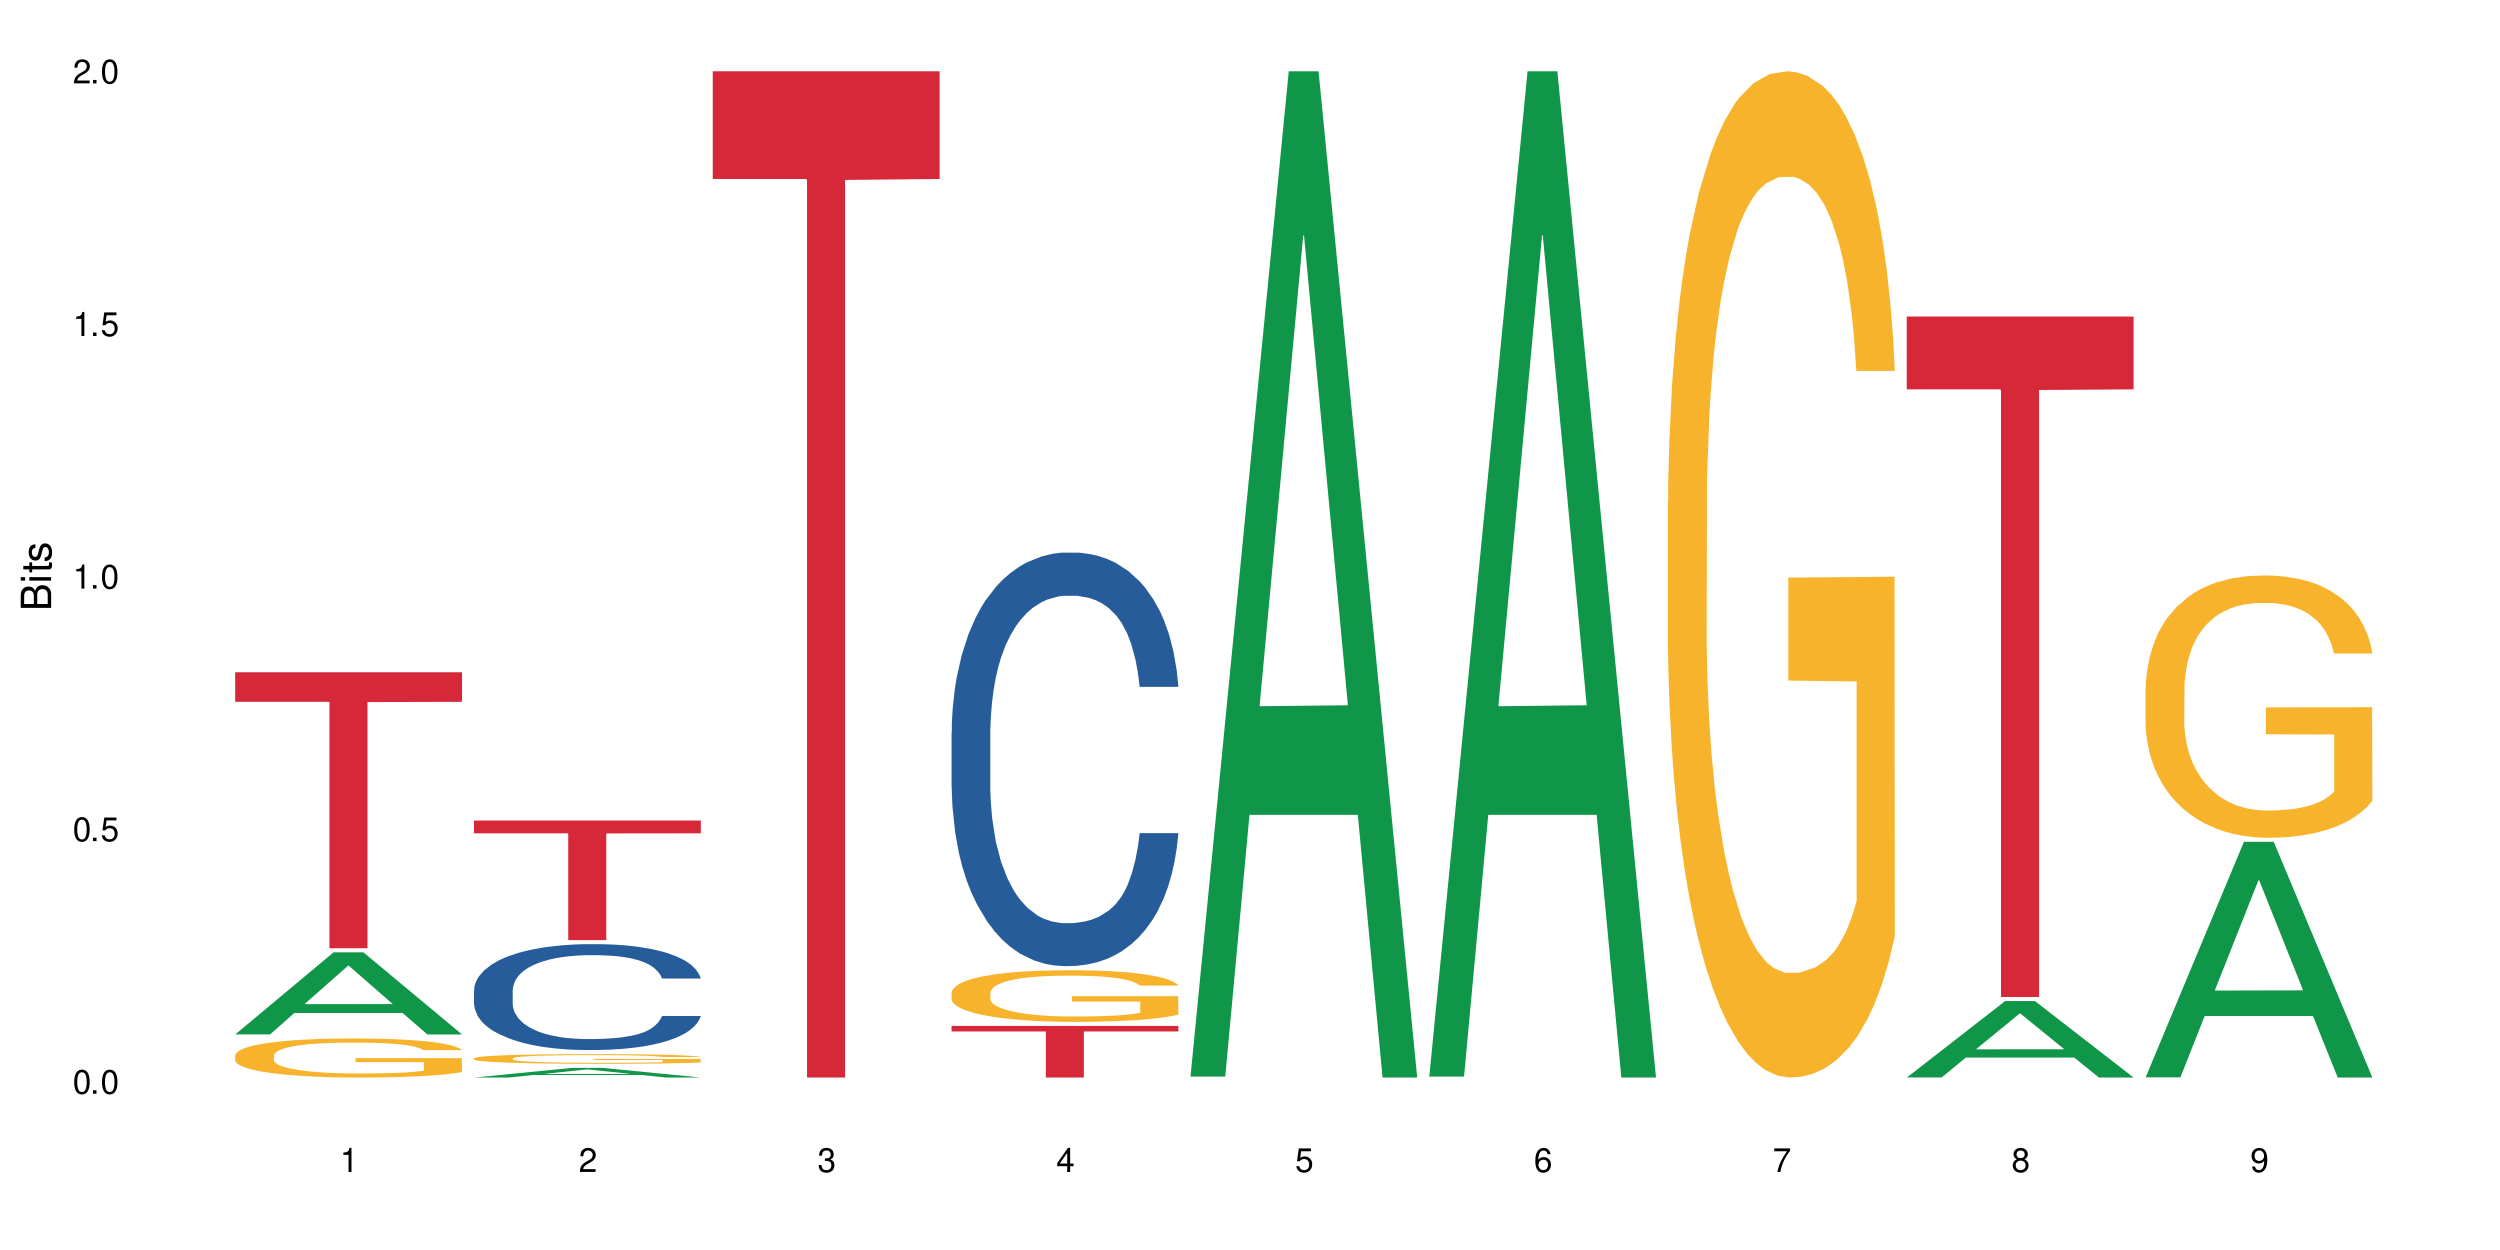 <?xml version="1.0" encoding="UTF-8"?>
<svg xmlns="http://www.w3.org/2000/svg" xmlns:xlink="http://www.w3.org/1999/xlink" width="720" height="360" viewBox="0 0 720 360">
<defs>
<g>
<g id="glyph-0-0">
</g>
<g id="glyph-0-1">
<path d="M 2.641 -6.938 C 2 -6.938 1.422 -6.656 1.078 -6.172 C 0.641 -5.562 0.406 -4.641 0.406 -3.359 C 0.406 -1.016 1.188 0.219 2.641 0.219 C 4.078 0.219 4.859 -1.016 4.859 -3.297 C 4.859 -4.641 4.656 -5.547 4.203 -6.172 C 3.844 -6.656 3.281 -6.938 2.641 -6.938 Z M 2.641 -6.188 C 3.547 -6.188 4 -5.25 4 -3.375 C 4 -1.406 3.562 -0.484 2.625 -0.484 C 1.734 -0.484 1.281 -1.438 1.281 -3.344 C 1.281 -5.25 1.734 -6.188 2.641 -6.188 Z M 2.641 -6.188 "/>
</g>
<g id="glyph-0-2">
<path d="M 1.828 -1 L 0.828 -1 L 0.828 0 L 1.828 0 Z M 1.828 -1 "/>
</g>
<g id="glyph-0-3">
<path d="M 4.562 -6.797 L 1.062 -6.797 L 0.547 -3.094 L 1.328 -3.094 C 1.719 -3.562 2.047 -3.734 2.578 -3.734 C 3.484 -3.734 4.062 -3.109 4.062 -2.094 C 4.062 -1.125 3.484 -0.531 2.578 -0.531 C 1.828 -0.531 1.375 -0.906 1.188 -1.672 L 0.328 -1.672 C 0.453 -1.109 0.547 -0.844 0.75 -0.594 C 1.125 -0.078 1.828 0.219 2.594 0.219 C 3.969 0.219 4.922 -0.781 4.922 -2.219 C 4.922 -3.562 4.031 -4.484 2.719 -4.484 C 2.25 -4.484 1.859 -4.359 1.469 -4.062 L 1.734 -5.969 L 4.562 -5.969 Z M 4.562 -6.797 "/>
</g>
<g id="glyph-0-4">
<path d="M 2.484 -4.938 L 2.484 0 L 3.328 0 L 3.328 -6.938 L 2.766 -6.938 C 2.469 -5.875 2.281 -5.734 0.984 -5.562 L 0.984 -4.938 Z M 2.484 -4.938 "/>
</g>
<g id="glyph-0-5">
<path d="M 4.859 -0.828 L 1.281 -0.828 C 1.359 -1.406 1.672 -1.781 2.5 -2.281 L 3.469 -2.828 C 4.406 -3.344 4.906 -4.062 4.906 -4.906 C 4.906 -5.484 4.672 -6.031 4.266 -6.406 C 3.859 -6.766 3.375 -6.938 2.719 -6.938 C 1.859 -6.938 1.219 -6.625 0.844 -6.031 C 0.609 -5.672 0.5 -5.234 0.484 -4.531 L 1.328 -4.531 C 1.359 -5.016 1.406 -5.281 1.531 -5.516 C 1.75 -5.938 2.188 -6.203 2.703 -6.203 C 3.469 -6.203 4.031 -5.641 4.031 -4.891 C 4.031 -4.344 3.719 -3.859 3.125 -3.516 L 2.234 -3 C 0.812 -2.172 0.406 -1.531 0.328 -0.016 L 4.859 -0.016 Z M 4.859 -0.828 "/>
</g>
<g id="glyph-0-6">
<path d="M 2.125 -3.188 L 2.578 -3.188 C 3.5 -3.188 3.984 -2.766 3.984 -1.922 C 3.984 -1.062 3.469 -0.531 2.594 -0.531 C 1.656 -0.531 1.203 -1 1.156 -2.016 L 0.312 -2.016 C 0.344 -1.453 0.438 -1.094 0.609 -0.781 C 0.953 -0.109 1.625 0.219 2.547 0.219 C 3.953 0.219 4.859 -0.625 4.859 -1.938 C 4.859 -2.828 4.516 -3.297 3.703 -3.594 C 4.344 -3.844 4.656 -4.328 4.656 -5.031 C 4.656 -6.219 3.875 -6.938 2.578 -6.938 C 1.203 -6.938 0.484 -6.172 0.453 -4.703 L 1.297 -4.703 C 1.312 -5.125 1.344 -5.359 1.453 -5.578 C 1.641 -5.969 2.062 -6.203 2.594 -6.203 C 3.344 -6.203 3.797 -5.75 3.797 -5 C 3.797 -4.516 3.609 -4.219 3.25 -4.047 C 3.016 -3.953 2.703 -3.922 2.125 -3.906 Z M 2.125 -3.188 "/>
</g>
<g id="glyph-0-7">
<path d="M 3.141 -1.672 L 3.141 0 L 3.984 0 L 3.984 -1.672 L 4.984 -1.672 L 4.984 -2.438 L 3.984 -2.438 L 3.984 -6.938 L 3.359 -6.938 L 0.266 -2.578 L 0.266 -1.672 Z M 3.141 -2.438 L 1 -2.438 L 3.141 -5.5 Z M 3.141 -2.438 "/>
</g>
<g id="glyph-0-8">
<path d="M 4.781 -5.125 C 4.609 -6.266 3.891 -6.938 2.844 -6.938 C 2.094 -6.938 1.422 -6.578 1.031 -5.953 C 0.594 -5.266 0.406 -4.422 0.406 -3.172 C 0.406 -2 0.578 -1.25 0.984 -0.641 C 1.359 -0.078 1.953 0.219 2.703 0.219 C 3.984 0.219 4.922 -0.75 4.922 -2.094 C 4.922 -3.375 4.062 -4.281 2.844 -4.281 C 2.172 -4.281 1.641 -4.031 1.281 -3.516 C 1.281 -5.234 1.828 -6.188 2.797 -6.188 C 3.391 -6.188 3.797 -5.797 3.938 -5.125 Z M 2.734 -3.531 C 3.547 -3.531 4.062 -2.953 4.062 -2.031 C 4.062 -1.156 3.484 -0.531 2.703 -0.531 C 1.922 -0.531 1.328 -1.188 1.328 -2.078 C 1.328 -2.938 1.906 -3.531 2.734 -3.531 Z M 2.734 -3.531 "/>
</g>
<g id="glyph-0-9">
<path d="M 4.984 -6.797 L 0.438 -6.797 L 0.438 -5.969 L 4.109 -5.969 C 2.5 -3.656 1.828 -2.234 1.328 0 L 2.219 0 C 2.594 -2.172 3.453 -4.047 4.984 -6.094 Z M 4.984 -6.797 "/>
</g>
<g id="glyph-0-10">
<path d="M 3.75 -3.656 C 4.469 -4.094 4.688 -4.438 4.688 -5.078 C 4.688 -6.172 3.844 -6.938 2.641 -6.938 C 1.438 -6.938 0.594 -6.172 0.594 -5.094 C 0.594 -4.438 0.812 -4.094 1.516 -3.656 C 0.734 -3.266 0.359 -2.703 0.359 -1.922 C 0.359 -0.656 1.281 0.219 2.641 0.219 C 3.984 0.219 4.922 -0.656 4.922 -1.922 C 4.922 -2.703 4.531 -3.266 3.75 -3.656 Z M 2.641 -6.188 C 3.359 -6.188 3.812 -5.75 3.812 -5.062 C 3.812 -4.406 3.344 -3.984 2.641 -3.984 C 1.922 -3.984 1.453 -4.406 1.453 -5.078 C 1.453 -5.75 1.922 -6.188 2.641 -6.188 Z M 2.641 -3.266 C 3.484 -3.266 4.062 -2.719 4.062 -1.906 C 4.062 -1.078 3.484 -0.531 2.625 -0.531 C 1.797 -0.531 1.219 -1.094 1.219 -1.906 C 1.219 -2.719 1.781 -3.266 2.641 -3.266 Z M 2.641 -3.266 "/>
</g>
<g id="glyph-0-11">
<path d="M 0.516 -1.578 C 0.672 -0.453 1.406 0.219 2.438 0.219 C 3.188 0.219 3.859 -0.141 4.266 -0.766 C 4.688 -1.453 4.891 -2.297 4.891 -3.547 C 4.891 -4.719 4.703 -5.453 4.312 -6.078 C 3.938 -6.641 3.344 -6.938 2.594 -6.938 C 1.297 -6.938 0.359 -5.969 0.359 -4.625 C 0.359 -3.344 1.234 -2.453 2.453 -2.453 C 3.094 -2.453 3.578 -2.672 4.016 -3.203 C 4 -1.484 3.469 -0.531 2.5 -0.531 C 1.906 -0.531 1.484 -0.906 1.359 -1.578 Z M 2.578 -6.203 C 3.375 -6.203 3.969 -5.531 3.969 -4.641 C 3.969 -3.797 3.391 -3.188 2.547 -3.188 C 1.734 -3.188 1.234 -3.766 1.234 -4.688 C 1.234 -5.562 1.797 -6.203 2.578 -6.203 Z M 2.578 -6.203 "/>
</g>
<g id="glyph-1-0">
</g>
<g id="glyph-1-1">
<path d="M 0 -0.953 L 0 -4.891 C 0 -5.719 -0.234 -6.344 -0.734 -6.797 C -1.188 -7.234 -1.812 -7.469 -2.5 -7.469 C -3.547 -7.469 -4.188 -7 -4.625 -5.875 C -4.984 -6.688 -5.625 -7.094 -6.531 -7.094 C -7.172 -7.094 -7.734 -6.859 -8.141 -6.391 C -8.562 -5.922 -8.75 -5.344 -8.75 -4.5 L -8.75 -0.953 Z M -4.984 -2.062 L -7.766 -2.062 L -7.766 -4.219 C -7.766 -4.844 -7.688 -5.203 -7.453 -5.5 C -7.219 -5.812 -6.859 -5.969 -6.375 -5.969 C -5.891 -5.969 -5.531 -5.812 -5.297 -5.5 C -5.062 -5.203 -4.984 -4.844 -4.984 -4.219 Z M -0.984 -2.062 L -4 -2.062 L -4 -4.781 C -4 -5.766 -3.438 -6.359 -2.484 -6.359 C -1.547 -6.359 -0.984 -5.766 -0.984 -4.781 Z M -0.984 -2.062 "/>
</g>
<g id="glyph-1-2">
<path d="M -6.281 -1.797 L -6.281 -0.797 L 0 -0.797 L 0 -1.797 Z M -8.75 -1.797 L -8.75 -0.797 L -7.484 -0.797 L -7.484 -1.797 Z M -8.75 -1.797 "/>
</g>
<g id="glyph-1-3">
<path d="M -6.281 -3.047 L -6.281 -2.016 L -8.016 -2.016 L -8.016 -1.016 L -6.281 -1.016 L -6.281 -0.172 L -5.469 -0.172 L -5.469 -1.016 L -0.719 -1.016 C -0.078 -1.016 0.281 -1.453 0.281 -2.234 C 0.281 -2.5 0.25 -2.719 0.188 -3.047 L -0.641 -3.047 C -0.609 -2.906 -0.594 -2.766 -0.594 -2.562 C -0.594 -2.141 -0.719 -2.016 -1.156 -2.016 L -5.469 -2.016 L -5.469 -3.047 Z M -6.281 -3.047 "/>
</g>
<g id="glyph-1-4">
<path d="M -4.531 -5.25 C -5.766 -5.25 -6.469 -4.422 -6.469 -2.969 C -6.469 -1.516 -5.719 -0.562 -4.547 -0.562 C -3.562 -0.562 -3.094 -1.062 -2.734 -2.562 L -2.516 -3.484 C -2.344 -4.188 -2.094 -4.469 -1.641 -4.469 C -1.047 -4.469 -0.641 -3.875 -0.641 -3 C -0.641 -2.453 -0.797 -2 -1.062 -1.75 C -1.25 -1.594 -1.422 -1.531 -1.875 -1.469 L -1.875 -0.406 C -0.422 -0.453 0.281 -1.266 0.281 -2.922 C 0.281 -4.5 -0.5 -5.516 -1.719 -5.516 C -2.656 -5.516 -3.172 -4.984 -3.469 -3.734 L -3.703 -2.766 C -3.891 -1.953 -4.156 -1.609 -4.594 -1.609 C -5.188 -1.609 -5.547 -2.125 -5.547 -2.938 C -5.547 -3.75 -5.203 -4.172 -4.531 -4.203 Z M -4.531 -5.25 "/>
</g>
</g>
</defs>
<rect x="-72" y="-36" width="864" height="432" fill="rgb(100%, 100%, 100%)" fill-opacity="1"/>
<path fill-rule="nonzero" fill="rgb(6.275%, 58.824%, 28.235%)" fill-opacity="1" d="M 67.73 297.902 L 67.801 297.879 L 96.07 274.27 L 104.656 274.27 L 133.066 297.922 L 123.082 297.922 L 115.965 291.75 L 84.762 291.75 L 77.781 297.902 L 67.73 297.902 L 87.766 289.195 L 113.102 289.172 L 100.469 278.137 L 100.328 278.113 L 100.188 278.18 L 87.695 289.172 L 87.766 289.195 Z M 67.73 297.902 "/>
<path fill-rule="nonzero" fill="rgb(96.863%, 70.196%, 16.863%)" fill-opacity="1" d="M 67.73 303.902 L 67.812 303.895 L 67.812 303.688 L 68.129 303.227 L 68.926 302.59 L 69.961 302.066 L 71.078 301.656 L 71.793 301.438 L 72.988 301.133 L 74.023 300.906 L 76.656 300.441 L 80 300.012 L 81.832 299.828 L 83.906 299.652 L 86.852 299.457 L 88.207 299.387 L 92.352 299.223 L 97.051 299.117 L 102.23 299.086 L 104.621 299.098 L 107.887 299.141 L 112.348 299.254 L 114.898 299.355 L 116.891 299.457 L 118.961 299.59 L 121.512 299.797 L 123.902 300.043 L 125.816 300.289 L 127.727 300.598 L 129.32 300.926 L 130.676 301.285 L 131.871 301.715 L 132.586 302.074 L 133.066 302.434 L 121.988 302.434 L 121.352 302.074 L 120.637 301.797 L 119.441 301.461 L 118.246 301.215 L 117.051 301.02 L 114.82 300.75 L 112.906 300.586 L 110.516 300.441 L 108.207 300.352 L 105.578 300.289 L 103.984 300.27 L 99.762 300.27 L 95.938 300.34 L 93.707 300.422 L 92.113 300.504 L 89.879 300.66 L 88.527 300.781 L 87.73 300.863 L 85.34 301.184 L 83.746 301.469 L 82.871 301.664 L 81.754 301.973 L 80.957 302.25 L 80.082 302.66 L 79.602 302.969 L 78.965 303.668 L 78.887 305.516 L 79.125 305.906 L 79.602 306.328 L 80.238 306.695 L 81.195 307.086 L 82.152 307.387 L 83.824 307.785 L 85.258 308.051 L 86.375 308.227 L 88.527 308.504 L 89.402 308.598 L 91.473 308.781 L 93.625 308.926 L 96.254 309.047 L 98.246 309.109 L 101.434 309.16 L 105.496 309.16 L 110.277 309.102 L 113.305 309.02 L 115.379 308.938 L 116.73 308.863 L 118.406 308.75 L 119.602 308.648 L 120.715 308.535 L 122.07 308.359 L 122.07 305.906 L 102.391 305.895 L 102.391 304.746 L 132.984 304.734 L 133.066 308.75 L 131.391 309.027 L 129.32 309.297 L 127.328 309.5 L 125.258 309.676 L 122.309 309.871 L 119.918 309.992 L 116.254 310.137 L 112.906 310.23 L 109.402 310.293 L 106.293 310.32 L 102.629 310.332 L 99.363 310.312 L 95.855 310.25 L 93.066 310.168 L 90.52 310.066 L 87.969 309.934 L 84.781 309.715 L 82.711 309.543 L 80.559 309.324 L 78.406 309.07 L 76.496 308.793 L 75.219 308.578 L 73.945 308.328 L 72.59 308.023 L 71.316 307.672 L 70.359 307.355 L 69.484 306.996 L 68.848 306.656 L 68.211 306.195 L 67.891 305.824 L 67.73 305.508 Z M 67.73 303.902 "/>
<path fill-rule="nonzero" fill="rgb(83.922%, 15.686%, 22.353%)" fill-opacity="1" d="M 67.73 193.613 L 133.066 193.613 L 133.066 202.125 L 105.836 202.199 L 105.836 273.105 L 94.879 273.105 L 94.879 202.273 L 94.723 202.125 L 67.73 202.125 Z M 67.73 193.613 "/>
<path fill-rule="nonzero" fill="rgb(6.275%, 58.824%, 28.235%)" fill-opacity="1" d="M 136.504 310.328 L 136.574 310.328 L 164.844 307.539 L 173.43 307.539 L 201.836 310.332 L 191.855 310.332 L 184.738 309.602 L 153.535 309.602 L 146.555 310.328 L 136.504 310.328 L 156.535 309.301 L 181.875 309.301 L 169.242 307.996 L 169.102 307.992 L 168.961 308 L 156.469 309.301 L 156.535 309.301 Z M 136.504 310.328 "/>
<path fill-rule="nonzero" fill="rgb(14.51%, 36.078%, 60%)" fill-opacity="1" d="M 136.504 285.195 L 136.582 285.164 L 136.582 284.496 L 136.824 283.438 L 137.379 282.102 L 137.938 281.18 L 139.371 279.535 L 141.363 277.945 L 143.434 276.719 L 144.949 275.996 L 146.305 275.438 L 149.41 274.406 L 151.402 273.879 L 153.555 273.402 L 156.184 272.93 L 158.098 272.652 L 162.398 272.207 L 165.586 272.012 L 168.055 271.926 L 173.395 271.926 L 176.582 272.039 L 178.891 272.176 L 181.441 272.398 L 183.594 272.652 L 187.336 273.266 L 190.684 274.043 L 192.195 274.492 L 194.586 275.355 L 196.418 276.191 L 197.695 276.914 L 199.129 277.945 L 200.402 279.199 L 201.359 280.621 L 201.836 281.82 L 190.684 281.82 L 190.125 280.707 L 189.488 279.844 L 188.293 278.699 L 187.098 277.891 L 185.426 277.082 L 183.91 276.555 L 181.84 276.023 L 180.008 275.688 L 178.094 275.438 L 176.262 275.27 L 172.758 275.105 L 168.691 275.105 L 167.18 275.16 L 164.07 275.383 L 162.398 275.578 L 160.008 275.969 L 158.336 276.332 L 156.344 276.887 L 154.988 277.363 L 153.316 278.086 L 152.121 278.727 L 150.766 279.648 L 149.969 280.344 L 149.25 281.125 L 148.613 282.043 L 148.137 283.02 L 147.816 284.051 L 147.66 285.055 L 147.66 289.375 L 147.816 290.379 L 148.215 291.547 L 149.25 293.25 L 150.766 294.727 L 152.52 295.895 L 154.191 296.734 L 155.148 297.121 L 156.422 297.57 L 158.414 298.125 L 161.281 298.684 L 162.957 298.906 L 165.504 299.129 L 168.137 299.242 L 171.641 299.242 L 174.746 299.129 L 176.82 298.988 L 178.973 298.766 L 181.918 298.293 L 183.75 297.848 L 185.344 297.316 L 186.539 296.789 L 187.336 296.344 L 188.531 295.477 L 189.488 294.531 L 190.203 293.555 L 190.684 292.609 L 201.836 292.609 L 201.359 293.723 L 200.645 294.809 L 199.926 295.617 L 198.809 296.594 L 197.535 297.457 L 195.703 298.434 L 194.188 299.074 L 192.195 299.77 L 190.363 300.301 L 188.371 300.773 L 185.426 301.332 L 183.512 301.609 L 181.441 301.859 L 178.973 302.086 L 175.863 302.277 L 172.516 302.391 L 169.41 302.418 L 166.062 302.363 L 163.594 302.25 L 160.328 302 L 156.262 301.5 L 153.316 300.969 L 151.004 300.441 L 149.012 299.883 L 146.781 299.129 L 143.914 297.902 L 142.16 296.957 L 140.965 296.176 L 139.609 295.09 L 138.656 294.113 L 137.539 292.551 L 136.742 290.574 L 136.504 289.039 Z M 136.504 285.195 "/>
<path fill-rule="nonzero" fill="rgb(96.863%, 70.196%, 16.863%)" fill-opacity="1" d="M 136.504 304.777 L 136.582 304.777 L 136.582 304.727 L 136.902 304.609 L 137.699 304.453 L 138.734 304.32 L 139.852 304.219 L 140.566 304.168 L 141.762 304.09 L 142.797 304.035 L 145.426 303.918 L 148.773 303.812 L 150.605 303.766 L 152.68 303.723 L 155.625 303.676 L 156.98 303.656 L 161.125 303.617 L 165.824 303.59 L 171.004 303.582 L 173.395 303.586 L 176.66 303.594 L 181.121 303.625 L 183.672 303.648 L 185.664 303.676 L 187.734 303.707 L 190.285 303.758 L 192.676 303.82 L 194.586 303.879 L 196.5 303.957 L 198.094 304.039 L 199.449 304.129 L 200.645 304.234 L 201.359 304.324 L 201.836 304.414 L 190.762 304.414 L 190.125 304.324 L 189.41 304.254 L 188.215 304.172 L 187.02 304.109 L 185.824 304.062 L 183.594 303.996 L 181.68 303.953 L 179.289 303.918 L 176.98 303.895 L 174.348 303.879 L 172.758 303.875 L 168.535 303.875 L 164.707 303.895 L 162.477 303.914 L 160.883 303.934 L 158.652 303.973 L 157.301 304.004 L 156.504 304.023 L 154.113 304.102 L 152.52 304.176 L 151.641 304.223 L 150.527 304.301 L 149.73 304.367 L 148.852 304.469 L 148.375 304.547 L 147.738 304.719 L 147.66 305.18 L 147.898 305.277 L 148.375 305.379 L 149.012 305.473 L 149.969 305.57 L 150.926 305.645 L 152.598 305.742 L 154.031 305.809 L 155.148 305.852 L 157.301 305.922 L 158.176 305.945 L 160.246 305.992 L 162.398 306.027 L 165.027 306.055 L 167.02 306.07 L 170.207 306.086 L 174.27 306.086 L 179.051 306.07 L 182.078 306.051 L 184.148 306.027 L 185.504 306.012 L 187.176 305.984 L 188.371 305.957 L 189.488 305.93 L 190.844 305.887 L 190.844 305.277 L 171.164 305.273 L 171.164 304.988 L 201.758 304.984 L 201.836 305.984 L 200.164 306.051 L 198.094 306.117 L 196.102 306.168 L 194.031 306.211 L 191.082 306.262 L 188.691 306.293 L 185.027 306.328 L 181.68 306.352 L 178.176 306.367 L 175.066 306.371 L 171.402 306.375 L 168.137 306.371 L 164.629 306.355 L 161.84 306.336 L 159.289 306.309 L 156.742 306.277 L 153.555 306.223 L 151.484 306.18 L 149.332 306.125 L 147.18 306.062 L 145.27 305.992 L 143.992 305.938 L 142.719 305.879 L 141.363 305.801 L 140.09 305.715 L 139.133 305.637 L 138.258 305.547 L 137.617 305.461 L 136.98 305.348 L 136.664 305.254 L 136.504 305.176 Z M 136.504 304.777 "/>
<path fill-rule="nonzero" fill="rgb(83.922%, 15.686%, 22.353%)" fill-opacity="1" d="M 136.504 236.312 L 201.836 236.312 L 201.836 240 L 174.609 240.035 L 174.609 270.762 L 163.652 270.762 L 163.652 240.066 L 163.496 240 L 136.504 240 Z M 136.504 236.312 "/>
<path fill-rule="nonzero" fill="rgb(83.922%, 15.686%, 22.353%)" fill-opacity="1" d="M 205.277 20.527 L 270.609 20.527 L 270.609 51.547 L 243.383 51.82 L 243.383 310.332 L 232.426 310.332 L 232.426 52.094 L 232.266 51.547 L 205.277 51.547 Z M 205.277 20.527 "/>
<path fill-rule="nonzero" fill="rgb(14.51%, 36.078%, 60%)" fill-opacity="1" d="M 274.051 210.992 L 274.129 210.883 L 274.129 208.27 L 274.367 204.133 L 274.926 198.906 L 275.484 195.316 L 276.918 188.895 L 278.91 182.688 L 280.98 177.898 L 282.496 175.07 L 283.848 172.891 L 286.957 168.863 L 288.949 166.797 L 291.102 164.945 L 293.73 163.094 L 295.641 162.004 L 299.945 160.266 L 303.129 159.504 L 305.602 159.176 L 310.938 159.176 L 314.125 159.609 L 316.438 160.156 L 318.984 161.027 L 321.137 162.004 L 324.883 164.402 L 328.23 167.449 L 329.742 169.191 L 332.133 172.566 L 333.965 175.832 L 335.238 178.66 L 336.676 182.688 L 337.949 187.586 L 338.906 193.141 L 339.383 197.82 L 328.23 197.82 L 327.672 193.465 L 327.035 190.09 L 325.84 185.629 L 324.645 182.473 L 322.969 179.312 L 321.457 177.246 L 319.383 175.176 L 317.551 173.871 L 315.641 172.891 L 313.809 172.238 L 310.301 171.586 L 306.238 171.586 L 304.723 171.805 L 301.617 172.672 L 299.945 173.438 L 297.555 174.961 L 295.879 176.375 L 293.887 178.551 L 292.535 180.402 L 290.859 183.234 L 289.664 185.738 L 288.312 189.328 L 287.516 192.051 L 286.797 195.098 L 286.16 198.691 L 285.684 202.5 L 285.363 206.527 L 285.203 210.445 L 285.203 227.32 L 285.363 231.238 L 285.762 235.812 L 286.797 242.449 L 288.312 248.219 L 290.062 252.793 L 291.738 256.059 L 292.691 257.582 L 293.969 259.324 L 295.961 261.5 L 298.828 263.68 L 300.5 264.551 L 303.051 265.418 L 305.68 265.855 L 309.188 265.855 L 312.293 265.418 L 314.363 264.875 L 316.516 264.004 L 319.465 262.152 L 321.297 260.414 L 322.891 258.344 L 324.086 256.277 L 324.883 254.535 L 326.078 251.16 L 327.035 247.457 L 327.75 243.648 L 328.23 239.945 L 339.383 239.945 L 338.906 244.301 L 338.188 248.547 L 337.473 251.703 L 336.355 255.516 L 335.082 258.887 L 333.25 262.699 L 331.734 265.203 L 329.742 267.922 L 327.91 269.992 L 325.918 271.844 L 322.969 274.02 L 321.059 275.109 L 318.984 276.086 L 316.516 276.957 L 313.41 277.719 L 310.062 278.156 L 306.957 278.266 L 303.609 278.047 L 301.141 277.613 L 297.871 276.633 L 293.809 274.672 L 290.859 272.605 L 288.551 270.535 L 286.559 268.359 L 284.328 265.418 L 281.457 260.629 L 279.707 256.93 L 278.512 253.883 L 277.156 249.637 L 276.199 245.824 L 275.086 239.73 L 274.289 232 L 274.051 226.012 Z M 274.051 210.992 "/>
<path fill-rule="nonzero" fill="rgb(96.863%, 70.196%, 16.863%)" fill-opacity="1" d="M 274.051 285.797 L 274.129 285.785 L 274.129 285.512 L 274.449 284.902 L 275.246 284.059 L 276.281 283.367 L 277.395 282.824 L 278.113 282.539 L 279.309 282.133 L 280.344 281.832 L 282.973 281.223 L 286.32 280.652 L 288.152 280.406 L 290.223 280.176 L 293.172 279.918 L 294.527 279.824 L 298.668 279.605 L 303.371 279.469 L 308.547 279.43 L 310.938 279.441 L 314.207 279.496 L 318.668 279.645 L 321.219 279.781 L 323.207 279.918 L 325.281 280.094 L 327.832 280.367 L 330.219 280.691 L 332.133 281.02 L 334.043 281.426 L 335.637 281.859 L 336.992 282.336 L 338.188 282.906 L 338.906 283.379 L 339.383 283.855 L 328.309 283.855 L 327.672 283.379 L 326.953 283.016 L 325.758 282.566 L 324.562 282.238 L 323.367 281.98 L 321.137 281.629 L 319.227 281.41 L 316.836 281.223 L 314.523 281.098 L 311.895 281.02 L 310.301 280.992 L 306.078 280.992 L 302.254 281.086 L 300.023 281.195 L 298.43 281.305 L 296.199 281.508 L 294.844 281.668 L 294.047 281.777 L 291.656 282.199 L 290.062 282.578 L 289.188 282.836 L 288.07 283.246 L 287.273 283.613 L 286.398 284.156 L 285.922 284.562 L 285.285 285.484 L 285.203 287.93 L 285.441 288.445 L 285.922 289.004 L 286.559 289.492 L 287.516 290.008 L 288.469 290.402 L 290.145 290.93 L 291.578 291.285 L 292.691 291.516 L 294.844 291.883 L 295.723 292.004 L 297.793 292.25 L 299.945 292.438 L 302.574 292.602 L 304.566 292.684 L 307.75 292.75 L 311.816 292.75 L 316.598 292.668 L 319.625 292.559 L 321.695 292.453 L 323.051 292.355 L 324.723 292.207 L 325.918 292.07 L 327.035 291.922 L 328.387 291.691 L 328.387 288.445 L 308.707 288.434 L 308.707 286.91 L 339.305 286.898 L 339.383 292.207 L 337.711 292.574 L 335.637 292.926 L 333.645 293.199 L 331.574 293.43 L 328.625 293.688 L 326.238 293.852 L 322.57 294.039 L 319.227 294.164 L 315.719 294.246 L 312.613 294.285 L 308.945 294.297 L 305.68 294.273 L 302.176 294.191 L 299.387 294.082 L 296.836 293.945 L 294.285 293.77 L 291.102 293.484 L 289.027 293.254 L 286.875 292.969 L 284.727 292.629 L 282.812 292.262 L 281.539 291.977 L 280.266 291.652 L 278.91 291.242 L 277.633 290.781 L 276.68 290.359 L 275.801 289.887 L 275.164 289.438 L 274.527 288.824 L 274.207 288.336 L 274.051 287.918 Z M 274.051 285.797 "/>
<path fill-rule="nonzero" fill="rgb(83.922%, 15.686%, 22.353%)" fill-opacity="1" d="M 274.051 295.461 L 339.383 295.461 L 339.383 297.055 L 312.152 297.066 L 312.152 310.332 L 301.199 310.332 L 301.199 297.082 L 301.039 297.055 L 274.051 297.055 Z M 274.051 295.461 "/>
<path fill-rule="nonzero" fill="rgb(6.275%, 58.824%, 28.235%)" fill-opacity="1" d="M 342.82 310.059 L 342.891 309.789 L 371.16 20.527 L 379.746 20.527 L 408.156 310.332 L 398.176 310.332 L 391.055 234.684 L 359.852 234.684 L 352.875 310.059 L 342.82 310.059 L 362.855 203.391 L 388.191 203.117 L 375.559 67.875 L 375.418 67.602 L 375.281 68.418 L 362.785 203.117 L 362.855 203.391 Z M 342.82 310.059 "/>
<path fill-rule="nonzero" fill="rgb(6.275%, 58.824%, 28.235%)" fill-opacity="1" d="M 411.594 310.059 L 411.664 309.789 L 439.934 20.527 L 448.52 20.527 L 476.93 310.332 L 466.945 310.332 L 459.828 234.684 L 428.625 234.684 L 421.645 310.059 L 411.594 310.059 L 431.629 203.391 L 456.965 203.117 L 444.332 67.875 L 444.191 67.602 L 444.051 68.418 L 431.559 203.117 L 431.629 203.391 Z M 411.594 310.059 "/>
<path fill-rule="nonzero" fill="rgb(96.863%, 70.196%, 16.863%)" fill-opacity="1" d="M 480.367 144.652 L 480.445 144.387 L 480.445 139.094 L 480.766 127.184 L 481.562 110.777 L 482.598 97.277 L 483.715 86.691 L 484.43 81.133 L 485.625 73.195 L 486.66 67.371 L 489.289 55.461 L 492.637 44.348 L 494.469 39.582 L 496.543 35.082 L 499.488 30.055 L 500.844 28.203 L 504.988 23.965 L 509.688 21.32 L 514.867 20.527 L 517.258 20.789 L 520.523 21.848 L 524.984 24.762 L 527.535 27.406 L 529.527 30.055 L 531.598 33.496 L 534.148 38.789 L 536.539 45.141 L 538.449 51.492 L 540.363 59.43 L 541.957 67.902 L 543.312 77.164 L 544.508 88.281 L 545.223 97.543 L 545.703 106.805 L 534.625 106.805 L 533.988 97.543 L 533.273 90.398 L 532.078 81.664 L 530.883 75.312 L 529.688 70.281 L 527.457 63.402 L 525.543 59.168 L 523.152 55.461 L 520.844 53.078 L 518.215 51.492 L 516.621 50.961 L 512.398 50.961 L 508.574 52.816 L 506.34 54.934 L 504.746 57.051 L 502.516 61.02 L 501.164 64.195 L 500.367 66.312 L 497.977 74.516 L 496.383 81.93 L 495.504 86.957 L 494.391 94.898 L 493.594 102.043 L 492.719 112.629 L 492.238 120.57 L 491.602 138.566 L 491.523 186.207 L 491.762 196.262 L 492.238 207.113 L 492.875 216.641 L 493.832 226.699 L 494.789 234.375 L 496.461 244.695 L 497.895 251.578 L 499.012 256.078 L 501.164 263.223 L 502.039 265.605 L 504.109 270.367 L 506.262 274.074 L 508.891 277.25 L 510.883 278.836 L 514.07 280.16 L 518.133 280.16 L 522.914 278.574 L 525.941 276.457 L 528.012 274.34 L 529.367 272.484 L 531.039 269.574 L 532.234 266.926 L 533.352 264.016 L 534.707 259.516 L 534.707 196.262 L 515.027 195.996 L 515.027 166.355 L 545.621 166.09 L 545.703 269.574 L 544.027 276.719 L 541.957 283.602 L 539.965 288.895 L 537.895 293.395 L 534.945 298.422 L 532.555 301.598 L 528.891 305.305 L 525.543 307.688 L 522.039 309.273 L 518.93 310.066 L 515.266 310.332 L 512 309.805 L 508.492 308.215 L 505.703 306.098 L 503.156 303.453 L 500.605 300.012 L 497.418 294.453 L 495.348 289.953 L 493.195 284.395 L 491.043 277.777 L 489.133 270.633 L 487.855 265.074 L 486.582 258.723 L 485.227 250.781 L 483.953 241.785 L 482.996 233.578 L 482.121 224.316 L 481.484 215.582 L 480.844 203.672 L 480.527 194.145 L 480.367 185.941 Z M 480.367 144.652 "/>
<path fill-rule="nonzero" fill="rgb(6.275%, 58.824%, 28.235%)" fill-opacity="1" d="M 549.141 310.312 L 549.211 310.293 L 577.48 288.301 L 586.066 288.301 L 614.473 310.332 L 604.492 310.332 L 597.371 304.582 L 566.172 304.582 L 559.191 310.312 L 549.141 310.312 L 569.172 302.203 L 594.512 302.184 L 581.875 291.902 L 581.738 291.883 L 581.598 291.941 L 569.102 302.184 L 569.172 302.203 Z M 549.141 310.312 "/>
<path fill-rule="nonzero" fill="rgb(83.922%, 15.686%, 22.353%)" fill-opacity="1" d="M 549.141 91.152 L 614.473 91.152 L 614.473 112.133 L 587.246 112.316 L 587.246 287.137 L 576.289 287.137 L 576.289 112.5 L 576.129 112.133 L 549.141 112.133 Z M 549.141 91.152 "/>
<path fill-rule="nonzero" fill="rgb(6.275%, 58.824%, 28.235%)" fill-opacity="1" d="M 617.914 310.27 L 617.98 310.203 L 646.25 242.445 L 654.836 242.445 L 683.246 310.332 L 673.266 310.332 L 666.145 292.613 L 634.945 292.613 L 627.965 310.27 L 617.914 310.27 L 637.945 285.281 L 663.285 285.219 L 650.648 253.535 L 650.512 253.473 L 650.371 253.664 L 637.875 285.219 L 637.945 285.281 Z M 617.914 310.27 "/>
<path fill-rule="nonzero" fill="rgb(96.863%, 70.196%, 16.863%)" fill-opacity="1" d="M 617.914 198.082 L 617.992 198.016 L 617.992 196.633 L 618.312 193.531 L 619.109 189.25 L 620.145 185.73 L 621.258 182.973 L 621.977 181.523 L 623.172 179.453 L 624.207 177.934 L 626.836 174.828 L 630.184 171.93 L 632.016 170.688 L 634.086 169.516 L 637.035 168.203 L 638.391 167.723 L 642.531 166.617 L 647.234 165.926 L 652.414 165.719 L 654.801 165.789 L 658.07 166.066 L 662.531 166.824 L 665.082 167.516 L 667.074 168.203 L 669.145 169.102 L 671.695 170.48 L 674.082 172.137 L 675.996 173.793 L 677.91 175.863 L 679.5 178.07 L 680.855 180.488 L 682.051 183.387 L 682.77 185.801 L 683.246 188.215 L 672.172 188.215 L 671.535 185.801 L 670.816 183.938 L 669.621 181.66 L 668.426 180.004 L 667.23 178.691 L 665 176.898 L 663.09 175.797 L 660.699 174.828 L 658.387 174.207 L 655.758 173.793 L 654.164 173.656 L 649.941 173.656 L 646.117 174.141 L 643.887 174.691 L 642.293 175.242 L 640.062 176.277 L 638.707 177.105 L 637.91 177.66 L 635.52 179.797 L 633.926 181.73 L 633.051 183.039 L 631.934 185.109 L 631.141 186.973 L 630.262 189.734 L 629.785 191.805 L 629.148 196.496 L 629.066 208.918 L 629.305 211.539 L 629.785 214.367 L 630.422 216.852 L 631.379 219.477 L 632.332 221.477 L 634.008 224.168 L 635.441 225.961 L 636.559 227.133 L 638.707 228.996 L 639.586 229.617 L 641.656 230.859 L 643.809 231.828 L 646.438 232.656 L 648.43 233.07 L 651.617 233.414 L 655.68 233.414 L 660.461 233 L 663.488 232.449 L 665.559 231.895 L 666.914 231.414 L 668.586 230.652 L 669.781 229.965 L 670.898 229.203 L 672.25 228.031 L 672.25 211.539 L 652.57 211.469 L 652.57 203.742 L 683.168 203.672 L 683.246 230.652 L 681.574 232.516 L 679.5 234.312 L 677.512 235.691 L 675.438 236.863 L 672.492 238.176 L 670.102 239.004 L 666.434 239.969 L 663.09 240.59 L 659.582 241.004 L 656.477 241.211 L 652.809 241.281 L 649.543 241.145 L 646.039 240.73 L 643.25 240.176 L 640.699 239.488 L 638.148 238.59 L 634.965 237.141 L 632.891 235.969 L 630.742 234.52 L 628.59 232.793 L 626.676 230.93 L 625.402 229.48 L 624.129 227.824 L 622.773 225.754 L 621.496 223.41 L 620.543 221.27 L 619.664 218.855 L 619.027 216.578 L 618.391 213.473 L 618.07 210.988 L 617.914 208.848 Z M 617.914 198.082 "/>
<g fill="rgb(0%, 0%, 0%)" fill-opacity="1">
<use xlink:href="#glyph-0-1" x="20.965" y="314.993"/>
<use xlink:href="#glyph-0-2" x="25.965" y="314.993"/>
<use xlink:href="#glyph-0-1" x="28.965" y="314.993"/>
</g>
<g fill="rgb(0%, 0%, 0%)" fill-opacity="1">
<use xlink:href="#glyph-0-1" x="20.965" y="242.251"/>
<use xlink:href="#glyph-0-2" x="25.965" y="242.251"/>
<use xlink:href="#glyph-0-3" x="28.965" y="242.251"/>
</g>
<g fill="rgb(0%, 0%, 0%)" fill-opacity="1">
<use xlink:href="#glyph-0-4" x="20.965" y="169.509"/>
<use xlink:href="#glyph-0-2" x="25.965" y="169.509"/>
<use xlink:href="#glyph-0-1" x="28.965" y="169.509"/>
</g>
<g fill="rgb(0%, 0%, 0%)" fill-opacity="1">
<use xlink:href="#glyph-0-4" x="20.965" y="96.767"/>
<use xlink:href="#glyph-0-2" x="25.965" y="96.767"/>
<use xlink:href="#glyph-0-3" x="28.965" y="96.767"/>
</g>
<g fill="rgb(0%, 0%, 0%)" fill-opacity="1">
<use xlink:href="#glyph-0-5" x="20.965" y="24.024"/>
<use xlink:href="#glyph-0-2" x="25.965" y="24.024"/>
<use xlink:href="#glyph-0-1" x="28.965" y="24.024"/>
</g>
<g fill="rgb(0%, 0%, 0%)" fill-opacity="1">
<use xlink:href="#glyph-0-4" x="97.898" y="337.532"/>
</g>
<g fill="rgb(0%, 0%, 0%)" fill-opacity="1">
<use xlink:href="#glyph-0-5" x="166.672" y="337.532"/>
</g>
<g fill="rgb(0%, 0%, 0%)" fill-opacity="1">
<use xlink:href="#glyph-0-6" x="235.445" y="337.532"/>
</g>
<g fill="rgb(0%, 0%, 0%)" fill-opacity="1">
<use xlink:href="#glyph-0-7" x="304.215" y="337.532"/>
</g>
<g fill="rgb(0%, 0%, 0%)" fill-opacity="1">
<use xlink:href="#glyph-0-3" x="372.988" y="337.532"/>
</g>
<g fill="rgb(0%, 0%, 0%)" fill-opacity="1">
<use xlink:href="#glyph-0-8" x="441.762" y="337.532"/>
</g>
<g fill="rgb(0%, 0%, 0%)" fill-opacity="1">
<use xlink:href="#glyph-0-9" x="510.535" y="337.532"/>
</g>
<g fill="rgb(0%, 0%, 0%)" fill-opacity="1">
<use xlink:href="#glyph-0-10" x="579.309" y="337.532"/>
</g>
<g fill="rgb(0%, 0%, 0%)" fill-opacity="1">
<use xlink:href="#glyph-0-11" x="648.078" y="337.532"/>
</g>
<g fill="rgb(0%, 0%, 0%)" fill-opacity="1">
<use xlink:href="#glyph-1-1" x="14.725" y="176.012"/>
<use xlink:href="#glyph-1-2" x="14.725" y="168.012"/>
<use xlink:href="#glyph-1-3" x="14.725" y="165.012"/>
<use xlink:href="#glyph-1-4" x="14.725" y="162.012"/>
</g>
</svg>
